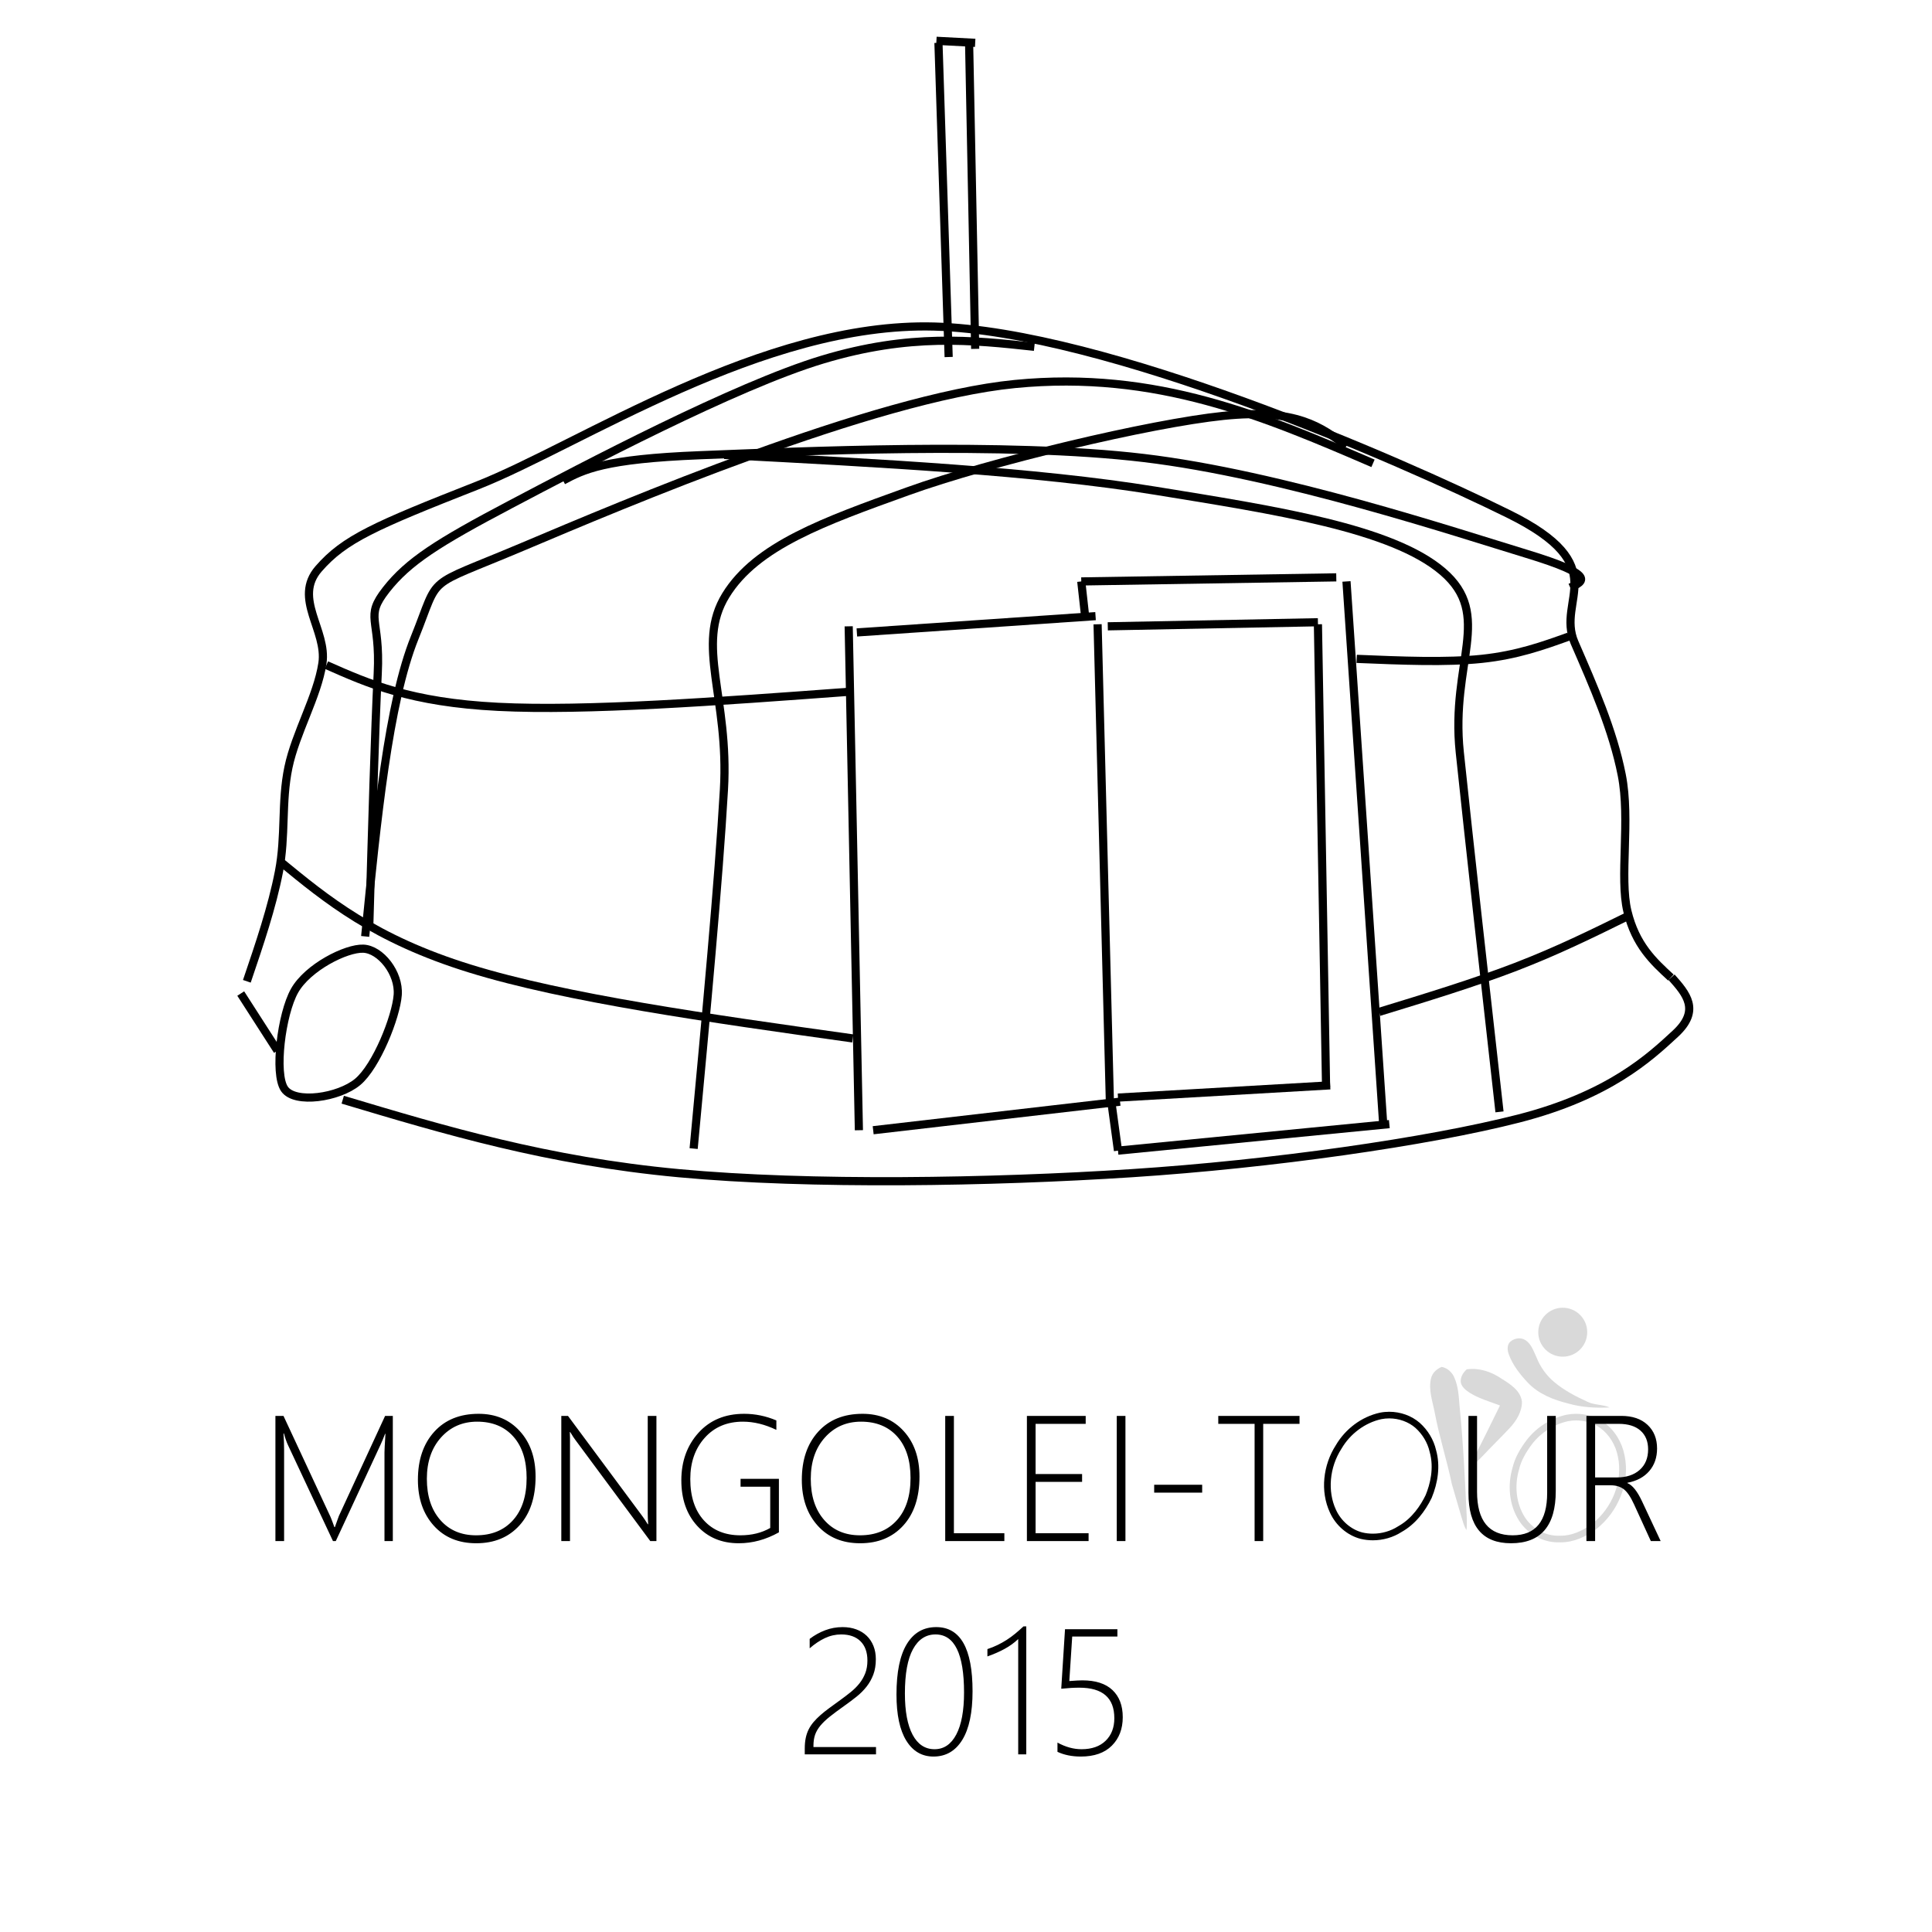 <svg width="947" height="947" xmlns="http://www.w3.org/2000/svg" xmlns:xlink="http://www.w3.org/1999/xlink" overflow="hidden"><defs><clipPath id="clip0"><path d="M-1-1 946-1 946 946-1 946Z" fill-rule="evenodd" clip-rule="evenodd"/></clipPath></defs><g clip-path="url(#clip0)" transform="translate(1 1)"><rect x="0" y="0" width="945" height="945" fill="#FFFFFF" fill-opacity="0"/><path d="M415 306 420 553" stroke="#000000" stroke-width="4" stroke-miterlimit="8" fill="none" fill-rule="evenodd"/><path d="M419 309 536 301" stroke="#000000" stroke-width="4" stroke-miterlimit="8" fill="none" fill-rule="evenodd"/><path d="M537 305 543 538" stroke="#000000" stroke-width="4" stroke-miterlimit="8" fill="none" fill-rule="evenodd"/><path d="M427 553 548 539" stroke="#000000" stroke-width="4" stroke-miterlimit="8" fill="none" fill-rule="evenodd"/><path d="M529 284 654 282" stroke="#000000" stroke-width="4" stroke-miterlimit="8" fill="none" fill-rule="evenodd"/><path d="M659 284 677 550" stroke="#000000" stroke-width="4" stroke-miterlimit="8" fill="none" fill-rule="evenodd"/><path d="M547 563 680 550" stroke="#000000" stroke-width="4" stroke-miterlimit="8" fill="none" fill-rule="evenodd"/><path d="M547 563 544 541" stroke="#000000" stroke-width="4" stroke-miterlimit="8" fill="none" fill-rule="evenodd"/><path d="M529 284 531 302" stroke="#000000" stroke-width="4" stroke-miterlimit="8" fill="none" fill-rule="evenodd"/><path d="M542 306 645 304" stroke="#000000" stroke-width="4" stroke-miterlimit="8" fill="none" fill-rule="evenodd"/><path d="M645 305 649 532" stroke="#000000" stroke-width="4" stroke-miterlimit="8" fill="none" fill-rule="evenodd"/><path d="M547 537 651 531" stroke="#000000" stroke-width="4" stroke-miterlimit="8" fill="none" fill-rule="evenodd"/><path d="M120 480C126.171 461.835 132.343 443.671 135.737 426.202 139.132 408.733 136.817 392.191 140.366 375.186 143.915 358.181 154.56 340.402 157.029 324.17 159.498 307.938 142.526 292.324 155.178 277.792 167.829 263.261 182.641 256.768 232.939 236.98 283.237 217.192 372.724 156.746 456.966 159.065 541.207 161.384 686.084 225.076 738.387 250.893 790.691 276.71 761.53 292.633 770.788 313.967 780.045 335.301 789.611 356.944 793.931 378.896 798.251 400.848 792.697 429.139 796.708 445.68 800.72 462.222 809.36 470.183 818 478.145" stroke="#000000" stroke-width="4" stroke-miterlimit="8" fill="none" fill-rule="evenodd"/><path d="M159 325C179.646 334.147 200.293 343.294 243.126 345.464 285.959 347.634 350.979 342.828 416 338.022" stroke="#000000" stroke-width="4" stroke-miterlimit="8" fill="none" fill-rule="evenodd"/><path d="M664 321.947C685.976 322.859 707.952 323.771 725.286 321.947 742.619 320.122 755.309 315.561 768 311" stroke="#000000" stroke-width="4" stroke-miterlimit="8" fill="none" fill-rule="evenodd"/><path d="M136 421C159.263 440.127 182.525 459.255 229.359 473.755 276.192 488.255 346.596 498.128 417 508" stroke="#000000" stroke-width="4" stroke-miterlimit="8" fill="none" fill-rule="evenodd"/><path d="M675 495C698.36 487.858 721.72 480.716 742.053 472.882 762.387 465.049 779.693 456.525 797 448" stroke="#000000" stroke-width="4" stroke-miterlimit="8" fill="none" fill-rule="evenodd"/><path d="M459 20 464 174" stroke="#000000" stroke-width="4" stroke-miterlimit="8" fill="none" fill-rule="evenodd"/><path d="M474 19 477 170" stroke="#000000" stroke-width="4" stroke-miterlimit="8" fill="none" fill-rule="evenodd"/><path d="M458 19 477 20" stroke="#000000" stroke-width="4" stroke-miterlimit="8" fill="none" fill-rule="evenodd"/><path d="M178 458C183.724 400.663 189.448 343.327 202.284 311.505 215.119 279.683 205.984 287.784 255.014 267.071 304.044 246.357 426.966 194.054 496.464 187.227 565.961 180.4 618.981 203.254 672 226.107" stroke="#000000" stroke-width="4" stroke-miterlimit="8" fill="none" fill-rule="evenodd"/><path d="M177.087 464.009C168.657 463.665 149.804 473.179 143.364 484.64 136.924 496.102 133.294 525.33 138.446 532.78 143.598 540.23 165.027 537.021 174.277 529.341 183.528 521.662 193.13 497.478 193.949 486.704 194.769 475.93 185.518 464.353 177.087 464.009Z" stroke="#000000" stroke-width="4" stroke-miterlimit="8" fill="none" fill-rule="evenodd"/><path d="M180 453C181.384 404.795 182.769 356.589 184.153 329.093 185.537 301.597 177.462 301.829 188.306 288.023 199.149 274.217 213.569 265.052 249.214 246.257 284.86 227.462 359.381 188.132 402.178 175.254 444.976 162.376 475.488 165.682 506 168.989" stroke="#000000" stroke-width="4" stroke-miterlimit="8" fill="none" fill-rule="evenodd"/><path d="M768.67 287C775.324 284.009 781.978 281.019 747.146 270.436 712.314 259.853 627.142 231.556 559.676 223.504 492.211 215.452 389.797 220.283 342.35 222.123 294.904 223.964 284.952 229.255 275 234.547" stroke="#000000" stroke-width="4" stroke-miterlimit="8" fill="none" fill-rule="evenodd"/><path d="M117 486 135 514" stroke="#000000" stroke-width="4" stroke-miterlimit="8" fill="none" fill-rule="evenodd"/><path d="M167 538.034C217.115 553.042 267.23 568.051 331.685 574.054 396.141 580.057 485.114 578.518 553.733 574.054 622.352 569.59 698.989 558.661 743.399 547.27 787.808 535.879 807.7 517.253 820.19 505.708 832.68 494.163 825.51 486.081 818.34 478" stroke="#000000" stroke-width="4" stroke-miterlimit="8" fill="none" fill-rule="evenodd"/><path d="M339 562C345.106 496.662 351.213 431.325 353.841 386.121 356.469 340.917 339.773 315.152 354.768 290.776 369.763 266.399 403.155 254.52 443.812 239.863 484.469 225.206 562.845 206.539 598.71 202.836 634.575 199.133 646.787 208.39 659 217.647" stroke="#000000" stroke-width="4" stroke-miterlimit="8" fill="none" fill-rule="evenodd"/><path d="M734 544C726.585 477.955 719.171 411.909 714.537 367.776 709.902 323.644 731.065 300.578 706.195 279.203 681.325 257.829 624.016 249.064 565.317 239.53 506.618 229.996 430.309 225.998 354 222" stroke="#000000" stroke-width="4" stroke-miterlimit="8" fill="none" fill-rule="evenodd"/><path d="M748.016 676.876C753.23 682.298 760.467 685.173 767.613 686.929 774.212 688.848 781.176 689.226 788 688.891 784.54 687.335 780.515 687.794 777.097 686.091 771.418 683.486 765.793 680.575 760.962 676.547 756.976 673.256 753.89 668.901 752.023 664.06 750.664 661.187 749.6 657.851 746.859 655.993 744.588 654.333 741.309 654.889 739.279 656.666 737.586 658.255 737.829 660.837 738.551 662.841 740.506 668.224 744.148 672.763 748.016 676.876Z" fill="#D9D9D9" fill-rule="evenodd"/><path d="M714.395 687.834C714.044 683.279 713.758 678.592 711.921 674.358 710.828 671.655 708.509 669.542 705.669 669 703.22 670.009 701.068 671.93 700.437 674.646 699.057 680.391 701.296 686.109 702.311 691.713 704.539 703.437 708.223 714.791 710.653 726.466 712.176 731.809 713.784 737.131 715.317 742.473 716.008 744.695 716.564 747.015 717.809 749 718.091 747.014 717.982 745.005 717.967 743.009 717.11 724.596 716.227 706.176 714.395 687.834Z" fill="#D9D9D9" fill-rule="evenodd"/><path d="M734.929 674.737C730.036 671.37 723.964 669.352 717.985 670.189 716.071 671.783 714.662 674.281 715.071 676.814 715.639 679.101 717.682 680.541 719.545 681.782 724.086 684.578 729.279 686.039 734.234 687.921 730.08 696.383 725.956 704.863 721.615 713.235 720.991 714.401 720.712 715.703 720.523 717 722.564 716.263 723.893 714.476 725.399 713.027 729.894 708.229 734.628 703.66 739.107 698.848 742.338 695.353 745.078 690.912 744.998 686.039 744.34 680.592 739.21 677.409 734.929 674.737Z" fill="#D9D9D9" fill-rule="evenodd"/><path d="M694.977 696.486C690.868 692.882 685.401 691 679.947 691 678.421 691 676.896 691.147 675.403 691.446 666.337 693.417 658.418 699.464 653.771 707.406 647.568 717.036 645.987 729.905 650.892 740.411 653.699 746.611 659.311 751.593 665.96 753.306 667.918 753.771 669.926 754 671.936 754 676.9 754 681.865 752.6 686.04 749.9 692.673 746.185 697.503 739.929 700.765 733.195 703.801 725.858 705.098 717.514 702.904 709.768 701.726 704.651 698.871 700 694.977 696.486ZM697.79 731.868C695.419 736.736 691.19 743.292 684.444 747.069L684.354 747.12 684.266 747.176C680.701 749.483 676.322 750.753 671.936 750.753 670.174 750.753 668.428 750.551 666.745 750.155 661.246 748.726 656.312 744.484 653.862 739.076L653.855 739.059 653.847 739.043C649.613 729.975 650.66 718.245 656.514 709.157L656.552 709.099 656.587 709.041C660.857 701.743 668.139 696.355 676.072 694.623 677.333 694.373 678.637 694.246 679.947 694.246 684.733 694.246 689.42 695.945 692.808 698.905 696.273 702.04 698.73 706.154 699.729 710.492L699.747 710.571 699.769 710.649C702.04 718.669 699.957 726.599 697.79 731.868Z" fill-rule="evenodd"/><path d="M795.33 712.509C794.124 706.164 790.642 700.186 785.322 696.306 781.358 693.459 776.44 692 771.531 692 769.992 692 768.452 692.144 766.944 692.433 759.265 694.09 752.318 698.51 747.532 704.597 744.388 708.737 741.603 713.305 740.403 718.381 737.873 726.926 738.681 736.592 743.507 744.242 747.523 750.623 754.877 755 762.599 755 762.841 755 763.086 754.996 763.328 754.988 763.581 754.996 763.832 755 764.084 755 770.43 755 776.383 752.203 781.388 748.551 792.145 740.147 798.083 725.829 795.33 712.509ZM779.363 745.979C774.099 749.811 768.959 751.753 764.085 751.753 763.874 751.753 763.662 751.75 763.449 751.742L763.328 751.738 763.207 751.742C763.004 751.75 762.801 751.753 762.599 751.753 756.24 751.753 749.854 748.137 746.329 742.536 742.227 736.035 741.203 727.343 743.588 719.284L743.613 719.198 743.634 719.112C744.554 715.217 746.634 711.227 750.175 706.557 754.498 701.069 760.853 697.082 767.618 695.612 768.894 695.369 770.21 695.246 771.531 695.246 775.857 695.246 780.058 696.552 783.34 698.908 787.79 702.154 790.971 707.327 792.068 713.101L792.073 713.127 792.078 713.152C794.512 724.924 789.402 738.109 779.363 745.979Z" fill="#D9D9D9" fill-rule="evenodd"/><path d="M777 652C777 658.627 771.627 664 765 664 758.373 664 753 658.627 753 652 753 645.373 758.373 640 765 640 771.627 640 777 645.373 777 652Z" fill="#D9D9D9" fill-rule="evenodd"/><path d="M457.563 800.144C452.832 800.144 449.147 802.554 446.509 807.375 443.871 812.195 442.552 819.426 442.552 829.067 442.552 837.852 443.814 844.605 446.337 849.325 448.861 854.046 452.445 856.406 457.09 856.406 461.649 856.406 465.197 854.003 467.735 849.197 470.272 844.391 471.541 837.524 471.541 828.596 471.541 809.628 466.882 800.144 457.563 800.144ZM521.034 797.577 546.71 797.577 546.71 801.171 524.561 801.171 523.141 822.991C526.094 822.763 528.216 822.649 529.507 822.649 536.015 822.649 540.947 824.239 544.302 827.419 547.657 830.6 549.334 835.028 549.334 840.704 549.334 846.437 547.556 851.087 544.001 854.652 540.445 858.217 535.37 860 528.775 860 524.446 860 520.632 859.23 517.335 857.69L517.335 853.154C521.292 855.322 525.22 856.406 529.12 856.406 534.166 856.406 538.109 855.023 540.947 852.256 543.786 849.489 545.205 845.81 545.205 841.217 545.205 831.234 539.485 826.243 528.044 826.243 525.464 826.243 522.51 826.414 519.184 826.756ZM457.907 796.55C469.778 796.55 475.713 807.033 475.713 827.997 475.713 838.436 474.036 846.38 470.681 851.828 467.326 857.276 462.624 860 456.574 860 450.896 860 446.452 857.404 443.241 852.213 440.029 847.022 438.424 839.478 438.424 829.58 438.424 818.656 440.108 810.42 443.477 804.872 446.846 799.324 451.656 796.55 457.907 796.55ZM412.004 796.55C414.47 796.55 416.706 796.921 418.713 797.663 420.72 798.404 422.434 799.46 423.853 800.829 425.272 802.198 426.369 803.852 427.143 805.792 427.917 807.731 428.304 809.899 428.304 812.295 428.304 815.119 427.896 817.622 427.079 819.804 426.262 821.986 425.15 823.968 423.745 825.751 422.34 827.534 420.699 829.174 418.821 830.671 416.943 832.169 414.957 833.659 412.864 835.142 410.083 837.11 407.731 838.857 405.81 840.383 403.889 841.909 402.327 843.4 401.122 844.854 399.918 846.309 399.051 847.806 398.52 849.347 397.99 850.887 397.725 852.67 397.725 854.695L397.725 855.336 428.39 855.336 428.39 858.93 393.466 858.93 393.466 856.064C393.466 854.153 393.624 852.434 393.94 850.908 394.255 849.382 394.735 847.977 395.38 846.694 396.026 845.41 396.828 844.205 397.789 843.079 398.75 841.952 399.868 840.825 401.144 839.699 402.42 838.572 403.868 837.417 405.488 836.233 407.108 835.049 408.878 833.759 410.799 832.361 412.663 831.021 414.405 829.694 416.025 828.382 417.645 827.07 419.057 825.658 420.262 824.146 421.466 822.635 422.419 820.973 423.122 819.162 423.824 817.351 424.176 815.276 424.176 812.937 424.176 808.887 423.05 805.742 420.799 803.503 418.548 801.264 415.387 800.144 411.316 800.144 408.563 800.144 405.911 800.743 403.359 801.941 400.807 803.139 398.312 804.808 395.875 806.947L395.875 802.326C398.226 800.529 400.764 799.117 403.488 798.091 406.212 797.064 409.05 796.55 412.004 796.55ZM500.671 796.208 502.047 796.208 502.047 858.93 498.09 858.93 498.09 802.412C496.111 804.294 493.853 805.92 491.316 807.289 488.778 808.658 486.004 809.871 482.993 810.926L482.993 807.332C484.8 806.733 486.477 806.056 488.026 805.3 489.574 804.544 491.058 803.71 492.477 802.797 493.896 801.884 495.273 800.879 496.606 799.781 497.939 798.682 499.294 797.492 500.671 796.208ZM564.736 726.784 588.262 726.784 588.262 730.635 564.736 730.635ZM780.872 696.92 780.872 723.19 791.495 723.19C796.197 723.19 799.932 721.964 802.699 719.511 805.466 717.058 806.85 713.692 806.85 709.413 806.85 705.506 805.602 702.447 803.108 700.236 800.613 698.026 797.043 696.92 792.398 696.92ZM421.055 695.851C413.887 695.851 407.988 698.432 403.357 703.595 398.726 708.757 396.411 715.517 396.411 723.875 396.411 732.318 398.604 739.042 402.991 744.048 407.378 749.053 413.228 751.556 420.539 751.556 428.166 751.556 434.202 749.082 438.646 744.133 443.091 739.184 445.313 732.289 445.313 723.447 445.313 714.776 443.141 708.009 438.797 703.145 434.453 698.282 428.539 695.851 421.055 695.851ZM232.876 695.851C225.707 695.851 219.808 698.432 215.177 703.595 210.546 708.757 208.231 715.517 208.231 723.875 208.231 732.318 210.425 739.042 214.812 744.048 219.199 749.053 225.048 751.556 232.36 751.556 239.987 751.556 246.022 749.082 250.467 744.133 254.911 739.184 257.133 732.289 257.133 723.447 257.133 714.776 254.961 708.009 250.617 703.145 246.273 698.282 240.359 695.851 232.876 695.851ZM776.614 693.027 793.732 693.027C799.18 693.027 803.459 694.489 806.57 697.412 809.681 700.336 811.237 704.194 811.237 708.986 811.237 713.407 809.961 717.1 807.409 720.067 804.857 723.033 801.287 724.944 796.699 725.8L796.699 725.971C799.137 726.941 801.516 729.893 803.839 734.828L813 754.38 808.183 754.38 799.968 736.411C798.276 732.703 796.585 730.214 794.893 728.945 793.201 727.675 791.079 727.041 788.527 727.041L780.872 727.041 780.872 754.38 776.614 754.38ZM718.785 693.027 723 693.027 723 730.207C723 744.44 728.821 751.556 740.462 751.556 751.731 751.556 757.365 744.639 757.365 730.806L757.365 693.027 761.58 693.027 761.58 729.864C761.58 746.921 754.268 755.45 739.645 755.45 725.738 755.45 718.785 747.235 718.785 730.806ZM596.156 693.027 635.983 693.027 635.983 696.92 618.177 696.92 618.177 754.38 613.962 754.38 613.962 696.92 596.156 696.92ZM546.394 693.027 550.652 693.027 550.652 754.38 546.394 754.38ZM502.352 693.027 531.168 693.027 531.168 696.92 506.61 696.92 506.61 721.521 529.405 721.521 529.405 725.372 506.61 725.372 506.61 750.529 532.588 750.529 532.588 754.38 502.352 754.38ZM462.314 693.027 466.571 693.027 466.571 750.529 491.302 750.529 491.302 754.38 462.314 754.38ZM274.134 693.027 277.403 693.027 313.875 742.186C314.678 743.27 315.552 744.582 316.499 746.123L316.714 746.123C316.57 744.126 316.499 742.415 316.499 740.988L316.499 693.027 320.757 693.027 320.757 754.38 317.746 754.38 281.015 704.793C280.27 703.794 279.61 702.796 279.037 701.798L278.478 700.942 278.306 700.942C278.363 701.684 278.392 702.582 278.392 703.637L278.392 754.38 274.134 754.38ZM134 693.027 137.957 693.027 160.967 742.443C161.111 742.728 161.268 743.113 161.44 743.598 161.612 744.083 161.799 744.568 161.999 745.053 162.286 745.795 162.587 746.622 162.903 747.535L163.161 747.535 163.634 746.165C163.662 746.051 164.15 744.696 165.096 742.101L187.762 693.027 191.547 693.027 191.547 754.38 187.461 754.38 187.461 710.825C187.461 709.77 187.619 706.761 187.934 701.798L187.762 701.798C186.873 704.108 186.128 705.891 185.526 707.146L163.591 754.38 162.214 754.38 140.193 707.403C139.477 705.891 138.803 703.965 138.172 701.627L137.957 701.627C138.158 704.365 138.258 707.089 138.258 709.798L138.258 754.38 134 754.38ZM421.787 692C430.102 692 436.833 694.831 441.98 700.493 447.126 706.155 449.7 713.578 449.7 722.762 449.7 732.916 447.062 740.903 441.786 746.722 436.51 752.54 429.457 755.45 420.625 755.45 411.909 755.45 404.963 752.569 399.787 746.807 394.612 741.046 392.024 733.558 392.024 724.345 392.024 714.562 394.683 706.725 400.002 700.835 405.321 694.945 412.582 692 421.787 692ZM363.762 692C369.182 692 374.443 693.084 379.547 695.252L379.547 699.872C373.956 697.191 368.493 695.851 363.16 695.851 355.39 695.851 349.146 698.489 344.43 703.766 339.713 709.043 337.354 715.774 337.354 723.96 337.354 732.574 339.569 739.327 343.999 744.219 348.429 749.11 354.401 751.556 361.913 751.556 367.476 751.556 372.35 750.358 376.536 747.962L376.536 727.725 361.999 727.725 361.999 723.875 380.794 723.875 380.794 750.102C374.429 753.667 367.877 755.45 361.139 755.45 352.738 755.45 345.942 752.612 340.752 746.936 335.562 741.26 332.967 733.815 332.967 724.602 332.967 715.303 335.763 707.545 341.354 701.327 346.946 695.109 354.415 692 363.762 692ZM233.607 692C241.922 692 248.653 694.831 253.8 700.493 258.947 706.155 261.52 713.578 261.52 722.762 261.52 732.916 258.882 740.903 253.606 746.722 248.331 752.54 241.277 755.45 232.446 755.45 223.729 755.45 216.783 752.569 211.607 746.807 206.432 741.046 203.844 733.558 203.844 724.345 203.844 714.562 206.503 706.725 211.822 700.835 217.141 694.945 224.403 692 233.607 692Z" fill-rule="evenodd"/></g></svg>